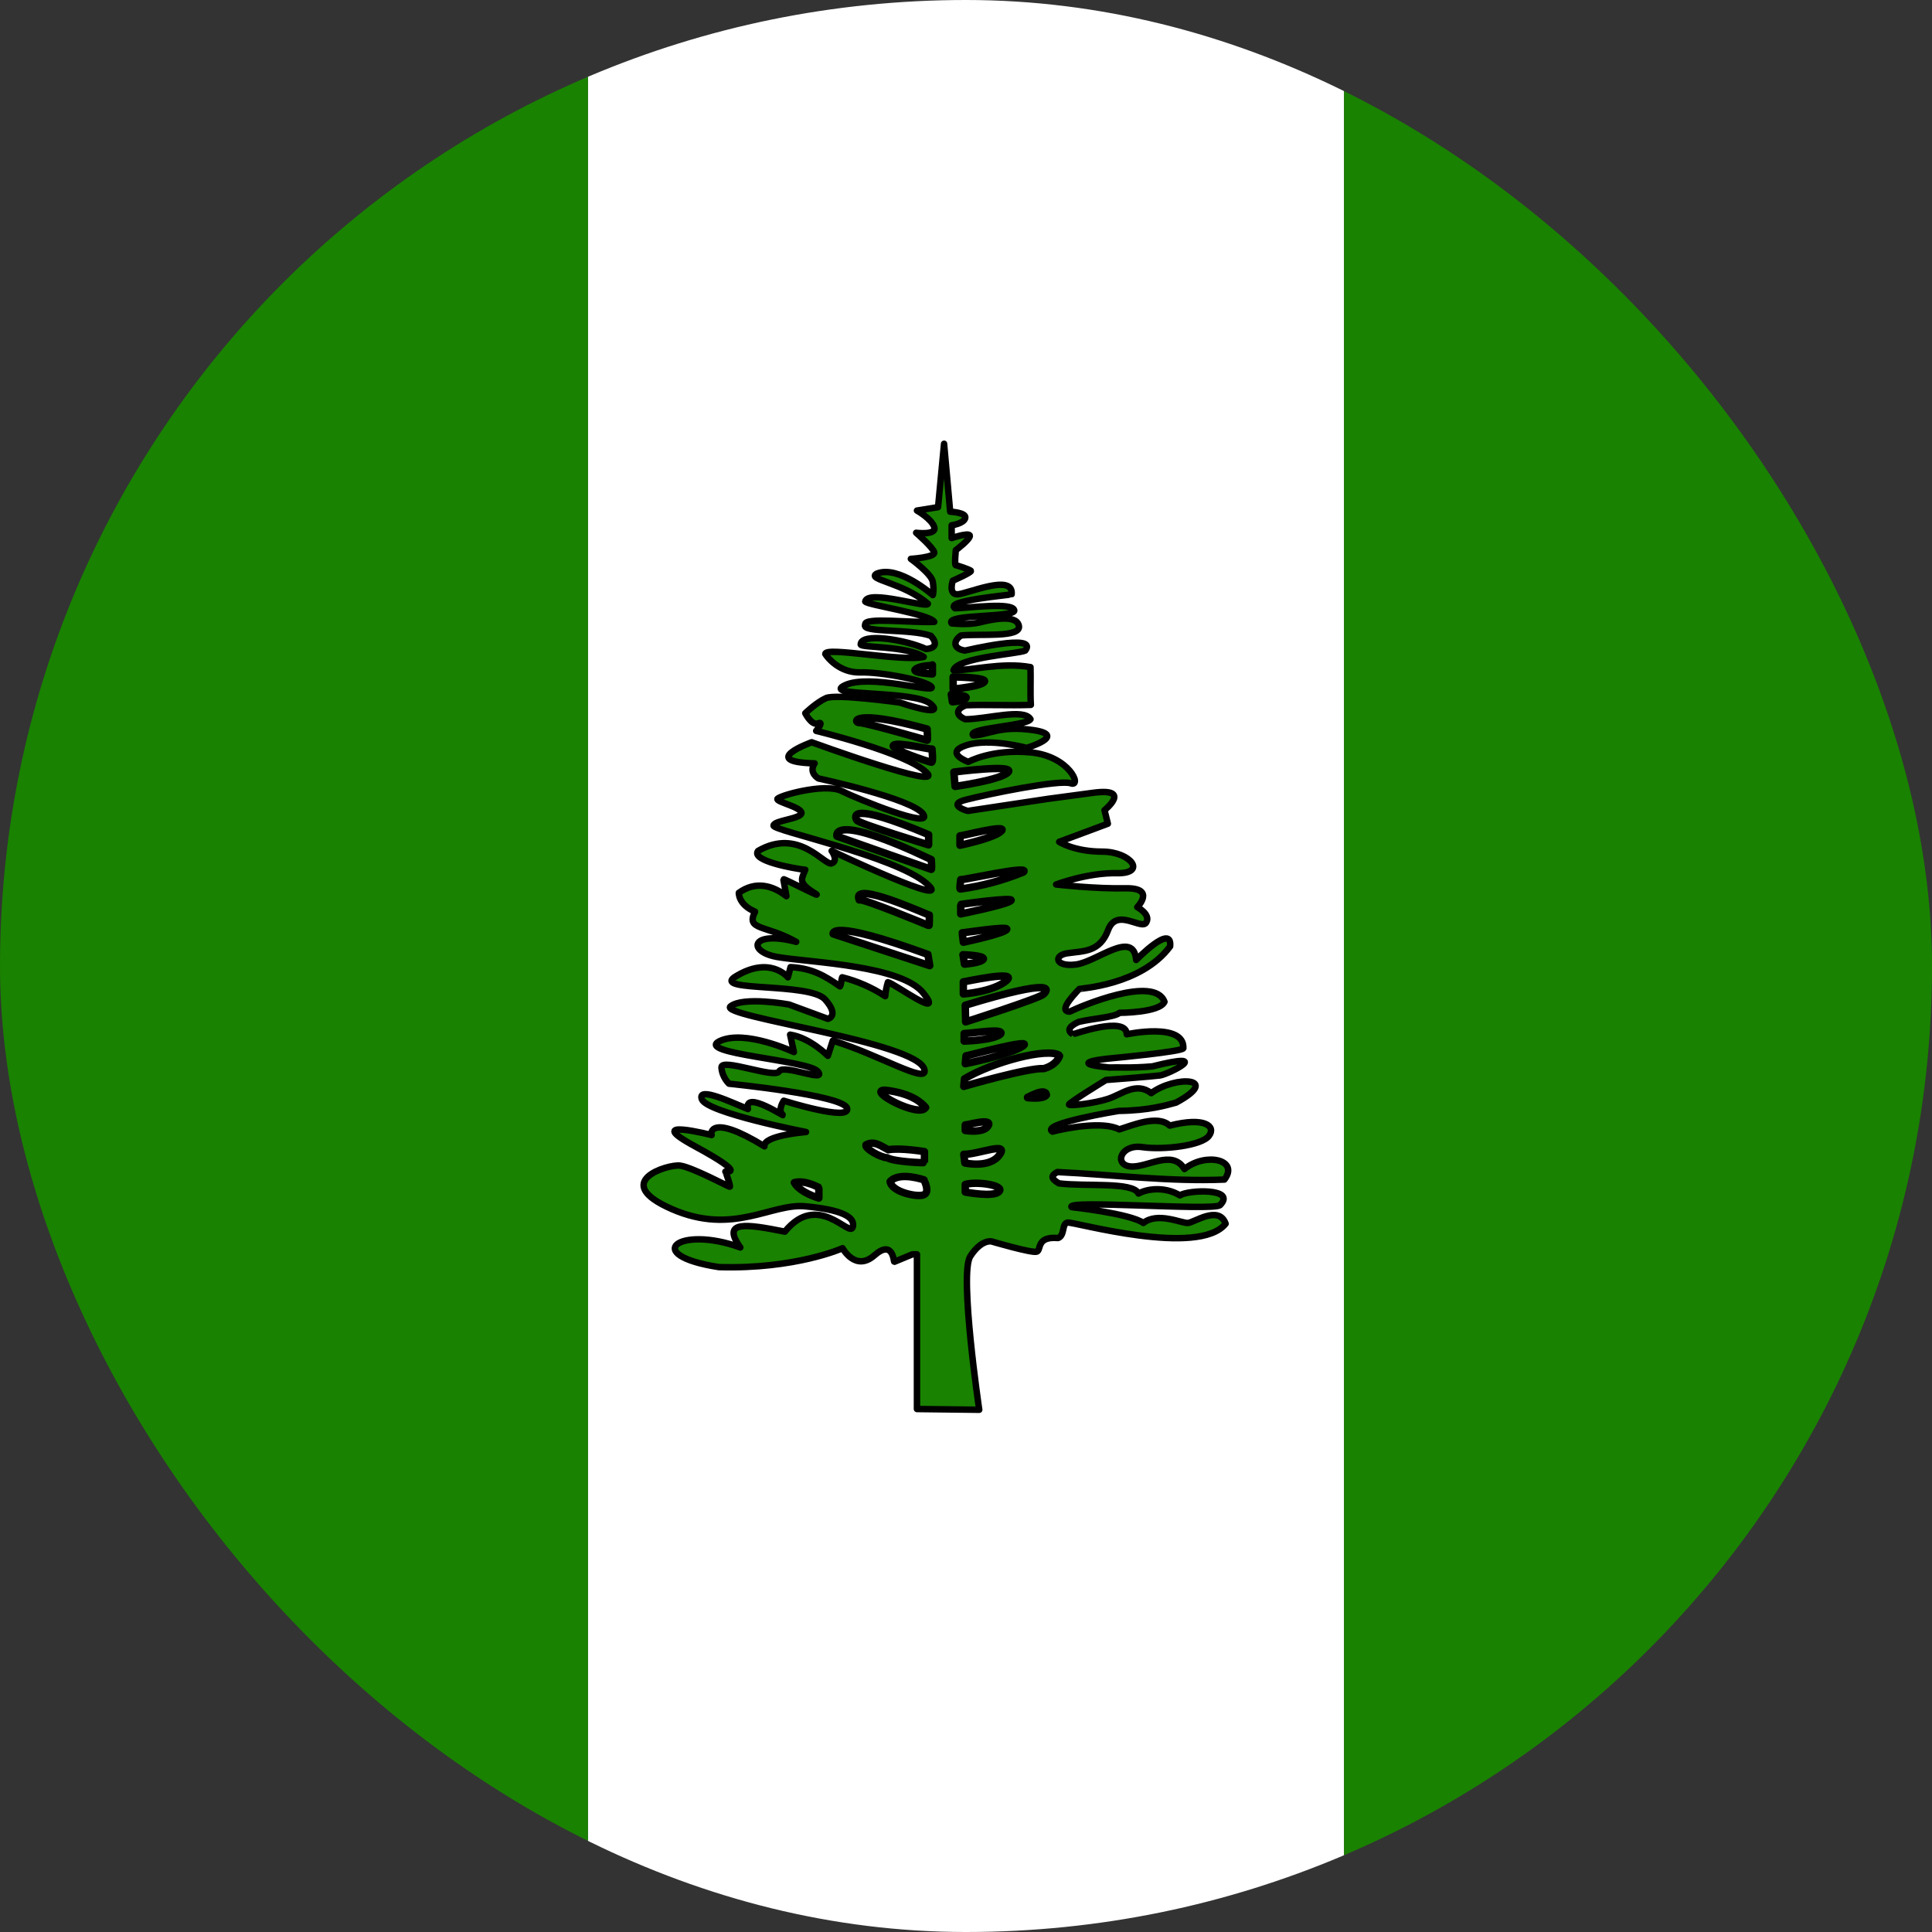 <svg width="26" height="26" viewBox="0 0 26 26" fill="none" xmlns="http://www.w3.org/2000/svg">
<rect x="0" y="0" width="26" height="26" fill="#333333" stroke="none"/>
<g clip-path="url(#clip0_9_705)">
<path fill-rule="evenodd" clip-rule="evenodd" d="M7.912 0H18.088V26H7.912V0Z" fill="white"/>
<path fill-rule="evenodd" clip-rule="evenodd" d="M0 0H7.912V26H0V0ZM18.088 0H26V26H18.088V0Z" fill="#198200"/>
<path fill-rule="evenodd" clip-rule="evenodd" d="M12.34 16.88V18.962L13.178 18.972C13.178 18.972 12.909 17.154 13.056 16.91C13.208 16.672 13.345 16.707 13.345 16.707C13.345 16.707 13.894 16.869 13.954 16.844C14.015 16.819 13.944 16.636 14.239 16.661C14.335 16.626 14.285 16.458 14.371 16.453C14.457 16.443 16.133 16.92 16.494 16.468C16.402 16.214 16.072 16.453 15.986 16.458C15.899 16.463 15.579 16.306 15.387 16.458C15.209 16.331 14.422 16.245 14.422 16.245C14.32 16.143 16.301 16.296 16.417 16.22C16.651 15.986 15.986 16.011 15.879 16.087C15.696 15.976 15.463 15.986 15.321 16.062C15.249 15.9 14.61 15.971 14.249 15.925C14.132 15.854 14.148 15.818 14.229 15.773C14.98 15.808 15.727 15.905 16.478 15.874C16.681 15.605 16.224 15.504 15.94 15.732C15.773 15.458 15.432 15.722 15.209 15.697C14.985 15.671 15.087 15.392 15.376 15.438C15.661 15.478 16.174 15.417 16.27 15.285C16.367 15.158 16.214 15.026 15.742 15.148C15.579 14.996 15.229 15.148 15.062 15.199C14.843 15.082 14.335 15.184 14.163 15.229C13.99 15.123 15.056 14.95 15.056 14.95C15.463 14.945 15.696 14.874 15.828 14.838C16.448 14.503 15.818 14.468 15.493 14.711C15.29 14.554 15.097 14.727 14.914 14.787C14.732 14.848 14.386 14.889 14.386 14.864C14.386 14.838 14.884 14.534 14.884 14.534C14.884 14.534 15.493 14.488 15.61 14.473C15.727 14.457 16.357 14.137 15.508 14.351C15.214 14.376 15.036 14.361 14.925 14.366C14.269 14.3 14.985 14.239 14.985 14.239C14.985 14.239 15.91 14.153 15.925 14.107C15.94 13.752 15.163 13.919 15.163 13.919C15.163 13.66 14.437 13.924 14.437 13.919C14.3 13.838 14.518 13.752 14.518 13.752C14.706 13.706 14.996 13.691 15.067 13.63C15.067 13.63 15.605 13.63 15.671 13.482C15.539 13.117 14.528 13.548 14.396 13.614C14.213 13.614 14.518 13.32 14.523 13.31C14.528 13.3 15.356 13.264 15.747 12.736C15.778 12.416 15.29 12.919 15.29 12.919C15.255 12.502 14.762 12.944 14.478 12.98C14.188 13.015 14.178 12.848 14.376 12.827C14.579 12.797 14.803 12.817 14.914 12.512C15.031 12.208 15.371 12.528 15.427 12.411C15.488 12.304 15.305 12.208 15.305 12.208C15.305 12.208 15.559 11.949 15.153 11.954C14.747 11.964 14.213 11.903 14.213 11.903C14.213 11.903 14.64 11.741 15.036 11.751C15.437 11.756 15.219 11.461 14.833 11.461C14.457 11.461 14.254 11.329 14.254 11.329L14.909 11.085L14.864 10.903C14.864 10.903 15.244 10.598 14.711 10.669L14.107 10.75L13.025 10.913C13.015 10.913 12.731 10.827 13.005 10.761C13.284 10.689 14.264 10.486 14.412 10.542C14.564 10.593 14.396 10.177 13.873 10.126C13.35 10.075 13.03 10.253 13.03 10.253C13.03 10.253 12.695 10.131 13.005 10.029C13.32 9.928 13.817 10.065 13.817 10.065C13.817 10.065 14.371 9.897 13.909 9.826C13.452 9.76 13.3 9.892 13.096 9.897C13.01 9.796 13.817 9.77 13.868 9.679C13.782 9.527 13.279 9.679 12.99 9.679C12.863 9.628 12.858 9.542 13 9.491C13.294 9.481 13.574 9.496 13.873 9.486C13.863 9.323 13.873 9.136 13.868 8.978C13.487 8.907 13.046 9.029 12.832 9.019C12.888 8.846 13.706 8.8 13.797 8.755C13.985 8.516 13 8.755 12.985 8.755C12.817 8.729 12.832 8.618 12.934 8.552C13.188 8.526 13.751 8.587 13.711 8.42C13.675 8.257 13.32 8.343 13.172 8.379C13.02 8.414 12.807 8.389 12.807 8.389C12.71 8.262 13.655 8.313 13.65 8.216C13.635 8.1 13.051 8.181 12.853 8.186C12.695 8.084 13.599 8.008 13.614 7.998C13.645 7.709 13.005 7.998 12.883 7.998C12.761 7.998 12.822 7.815 12.822 7.815C12.822 7.815 13.076 7.704 13.066 7.683C13.061 7.668 12.878 7.607 12.863 7.607C12.842 7.607 12.863 7.404 12.863 7.404C12.863 7.404 13.066 7.252 13.051 7.206C13.03 7.165 12.807 7.241 12.807 7.241V7.069C12.807 7.069 12.969 7.048 12.99 6.972C13.01 6.896 12.787 6.886 12.787 6.886L12.705 5.972L12.624 6.825L12.34 6.871C12.34 6.871 12.538 6.982 12.573 7.094C12.609 7.206 12.329 7.17 12.329 7.17C12.329 7.17 12.553 7.363 12.573 7.434C12.588 7.5 12.258 7.521 12.258 7.521C12.258 7.521 12.538 7.724 12.553 7.83C12.573 7.947 12.553 8.008 12.553 8.008C12.553 8.008 12.096 7.602 11.801 7.719C11.649 7.8 12.152 7.836 12.487 8.125C12.487 8.191 11.675 7.927 11.644 8.095C11.664 8.14 12.507 8.262 12.573 8.369C12.264 8.384 11.624 8.303 11.644 8.404C11.578 8.521 12.248 8.455 12.528 8.557C12.609 8.648 12.604 8.724 12.462 8.734C12.187 8.607 11.583 8.511 11.583 8.673C11.583 8.719 12.208 8.689 12.431 8.841C12.132 8.907 11.111 8.699 11.106 8.8C11.136 8.851 11.299 9.054 11.573 9.049C11.852 9.039 12.492 9.161 12.538 9.247C12.584 9.334 11.705 9.064 11.37 9.222C11.035 9.379 12.319 9.283 12.528 9.476C12.736 9.669 12.111 9.455 12.111 9.455C12.111 9.455 11.248 9.334 11.116 9.395C10.984 9.455 10.837 9.598 10.837 9.598C10.837 9.598 10.923 9.77 11.009 9.735C11.096 9.699 10.984 9.836 10.984 9.836C10.984 9.836 12.203 10.131 12.467 10.395C12.736 10.649 10.923 9.989 10.923 9.989C10.923 9.989 10.192 10.253 10.963 10.273C10.877 10.4 11.014 10.476 11.014 10.476C11.014 10.476 12.294 10.75 12.426 10.959C12.553 11.162 11.547 10.755 11.324 10.644C11.096 10.532 10.456 10.715 10.461 10.755C10.466 10.796 10.776 10.862 10.786 10.938C10.791 11.02 10.41 11.04 10.41 11.111C10.41 11.182 12.035 11.517 12.467 11.888C12.898 12.259 11.192 11.451 11.192 11.451C11.192 11.451 11.289 11.583 11.192 11.619C11.096 11.654 10.755 11.131 10.202 11.451C10.1 11.583 10.689 11.69 10.837 11.705C10.786 11.832 10.74 11.878 10.948 12.01C11.156 12.137 10.542 11.817 10.542 11.832L10.583 12.06C10.39 11.908 10.161 11.857 9.943 12.015C9.943 12.015 9.933 12.172 10.161 12.269C10.034 12.523 10.298 12.441 10.715 12.675C10.095 12.512 10.044 12.817 10.486 12.883C10.933 12.954 12.147 12.995 12.431 13.371C12.721 13.741 12.025 13.229 11.949 13.218C11.93 13.279 11.918 13.342 11.913 13.406C11.736 13.29 11.54 13.204 11.334 13.152C11.319 13.193 11.324 13.239 11.304 13.274C11.101 13.132 10.928 13.03 10.639 13.015L10.603 13.152C10.603 13.152 10.359 12.848 9.882 13.152C9.613 13.345 10.887 13.223 11.101 13.447C11.304 13.675 11.141 13.711 11.141 13.711L10.618 13.518C10.618 13.518 10.004 13.406 9.831 13.543C9.658 13.681 12.365 14.021 12.441 14.396C12.492 14.6 11.806 14.183 11.207 14.005L11.141 14.209C11.141 14.209 10.903 13.965 10.633 13.924L10.684 14.158C10.684 14.158 10.024 13.848 9.684 14.011C9.344 14.178 10.862 14.264 11.004 14.417C11.141 14.579 10.542 14.315 10.486 14.417C10.435 14.523 9.699 14.229 9.709 14.366C9.719 14.503 9.811 14.584 9.811 14.584C9.811 14.584 11.35 14.737 11.4 14.914C11.451 15.097 10.547 14.813 10.547 14.813C10.547 14.813 10.461 14.94 10.532 15.001C10.603 15.062 10.009 14.655 10.065 14.925C9.872 14.848 9.379 14.61 9.445 14.793C9.511 14.975 10.847 15.234 10.847 15.234C10.847 15.234 10.263 15.28 10.288 15.427C9.542 14.97 9.562 15.265 9.577 15.275C9.592 15.28 8.612 15.026 9.354 15.427C10.095 15.829 9.75 15.757 9.76 15.768C9.77 15.773 9.836 15.971 9.821 15.971C9.806 15.971 9.313 15.707 9.151 15.686C8.988 15.666 8.206 15.905 9.039 16.27C9.872 16.636 10.385 16.184 10.847 16.235C11.307 16.279 11.517 16.372 11.476 16.514C11.436 16.661 11.009 16.026 10.562 16.575C10.05 16.473 9.699 16.418 9.963 16.788C9.13 16.484 8.623 16.89 9.674 17.052C10.704 17.083 11.339 16.798 11.339 16.798C11.339 16.798 11.512 17.118 11.766 16.895C12.02 16.672 12.025 16.981 12.035 16.981L12.279 16.88H12.34Z" fill="#198200" stroke="black" stroke-width="0.087" stroke-linecap="round" stroke-linejoin="round"/>
<path fill-rule="evenodd" clip-rule="evenodd" d="M12.441 15.641V15.498C12.441 15.498 12.111 15.443 11.954 15.473C11.852 15.422 11.766 15.346 11.654 15.407C11.634 15.458 11.857 15.58 11.939 15.58C12.03 15.636 12.441 15.651 12.441 15.646V15.641ZM12.436 15.879C12.436 15.879 12.106 15.762 11.979 15.9C12 16.047 12.365 16.118 12.436 16.077C12.518 16.037 12.436 15.889 12.436 15.879ZM12.99 15.94V16.042C12.99 16.042 13.381 16.118 13.447 16.032C13.518 15.95 13.142 15.895 12.99 15.94ZM12.97 15.534L12.985 15.651C12.985 15.651 13.325 15.727 13.452 15.539C13.584 15.356 13.157 15.539 12.97 15.534ZM12.99 15.138V15.214C12.99 15.214 13.244 15.255 13.3 15.148C13.361 15.036 12.995 15.148 12.99 15.138ZM12.457 14.904C12.416 14.854 12.279 14.711 11.908 14.671C11.654 14.671 12.375 15.052 12.457 14.904ZM12.98 14.518L12.97 14.62C12.97 14.62 13.843 14.366 14.046 14.381C14.229 14.33 14.264 14.204 14.259 14.204C14.102 14.092 13.35 14.295 12.98 14.518ZM13 14.214L12.99 14.315C12.99 14.315 13.599 14.193 13.767 14.076C13.929 13.96 13.005 14.214 13 14.209V14.214ZM12.975 13.909V14.011C12.975 14.011 13.381 14 13.467 13.914C13.518 13.833 13.107 13.904 12.975 13.909ZM13.828 14.772C13.828 14.772 14.041 14.798 14.082 14.737C14.076 14.625 13.828 14.772 13.828 14.767V14.772ZM12.99 13.528L12.995 13.752C12.995 13.752 13.98 13.437 14.041 13.381C14.102 13.325 14.244 13.147 12.99 13.528ZM12.964 13.213V13.376C12.964 13.376 13.361 13.35 13.543 13.198C13.721 13.046 12.964 13.218 12.964 13.213ZM12.487 12.843L12.512 12.995L11.212 12.568C11.212 12.568 11.146 12.355 12.482 12.843H12.487ZM12.507 12.319C12.507 12.335 12.507 12.462 12.502 12.457C12.502 12.457 11.598 12.081 11.563 12.111C11.446 11.832 12.507 12.325 12.507 12.314V12.319ZM12.949 12.553L12.964 12.68C12.964 12.68 13.518 12.563 13.548 12.507C13.579 12.457 12.949 12.558 12.949 12.553ZM12.959 12.848L12.98 12.975C12.98 12.975 13.198 12.959 13.233 12.909C13.264 12.858 12.959 12.848 12.959 12.848ZM12.929 12.172V12.299C12.929 12.299 13.538 12.177 13.604 12.121C13.67 12.066 12.914 12.172 12.929 12.172ZM12.929 11.837C12.929 11.847 12.909 11.964 12.924 11.964C13.215 11.924 13.5 11.847 13.772 11.736C13.889 11.634 12.939 11.852 12.929 11.837ZM12.919 11.248V11.375C12.919 11.375 13.386 11.278 13.477 11.182C13.569 11.085 12.919 11.258 12.919 11.248ZM12.837 10.39L12.853 10.583C12.853 10.583 13.477 10.496 13.569 10.39C13.66 10.283 12.837 10.39 12.837 10.39ZM12.548 8.948V9.07C12.548 9.07 12.248 9.054 12.325 9.003C12.396 8.953 12.548 8.958 12.548 8.953V8.948ZM12.827 9.11V9.273C12.827 9.273 13.218 9.237 13.249 9.171C13.274 9.115 12.832 9.11 12.827 9.11ZM12.802 9.344L12.817 9.445C12.822 9.445 12.97 9.435 13 9.395C13.03 9.354 12.817 9.354 12.802 9.344ZM12.477 9.811C12.477 9.821 12.487 9.963 12.477 9.963C12.477 9.963 11.639 9.72 11.563 9.725C11.482 9.725 11.461 9.532 12.477 9.811ZM12.543 10.085C12.543 10.111 12.563 10.263 12.533 10.258C12.502 10.253 11.964 10.08 12.025 10.029C12.076 9.978 12.543 10.095 12.543 10.08V10.085ZM12.497 11.233V11.37C12.497 11.37 11.563 11.085 11.532 11.04C11.502 10.994 11.405 10.771 12.497 11.233ZM12.533 11.568C12.533 11.573 12.543 11.7 12.533 11.7L11.263 11.253C11.263 11.253 11.162 10.918 12.533 11.568Z" fill="white" stroke="black" stroke-width="0.1" stroke-linecap="round" stroke-linejoin="round"/>
<path fill-rule="evenodd" clip-rule="evenodd" d="M11.02 15.981V16.123C11.02 16.123 10.766 16.052 10.69 15.915C10.837 15.874 11.025 15.986 11.02 15.981Z" fill="white" stroke="black" stroke-width="0.1" stroke-linejoin="round"/>
</g>
<defs>
<clipPath id="clip0_9_705">
<rect width="26" height="26" rx="13" fill="white"/>
</clipPath>
</defs>
</svg>
